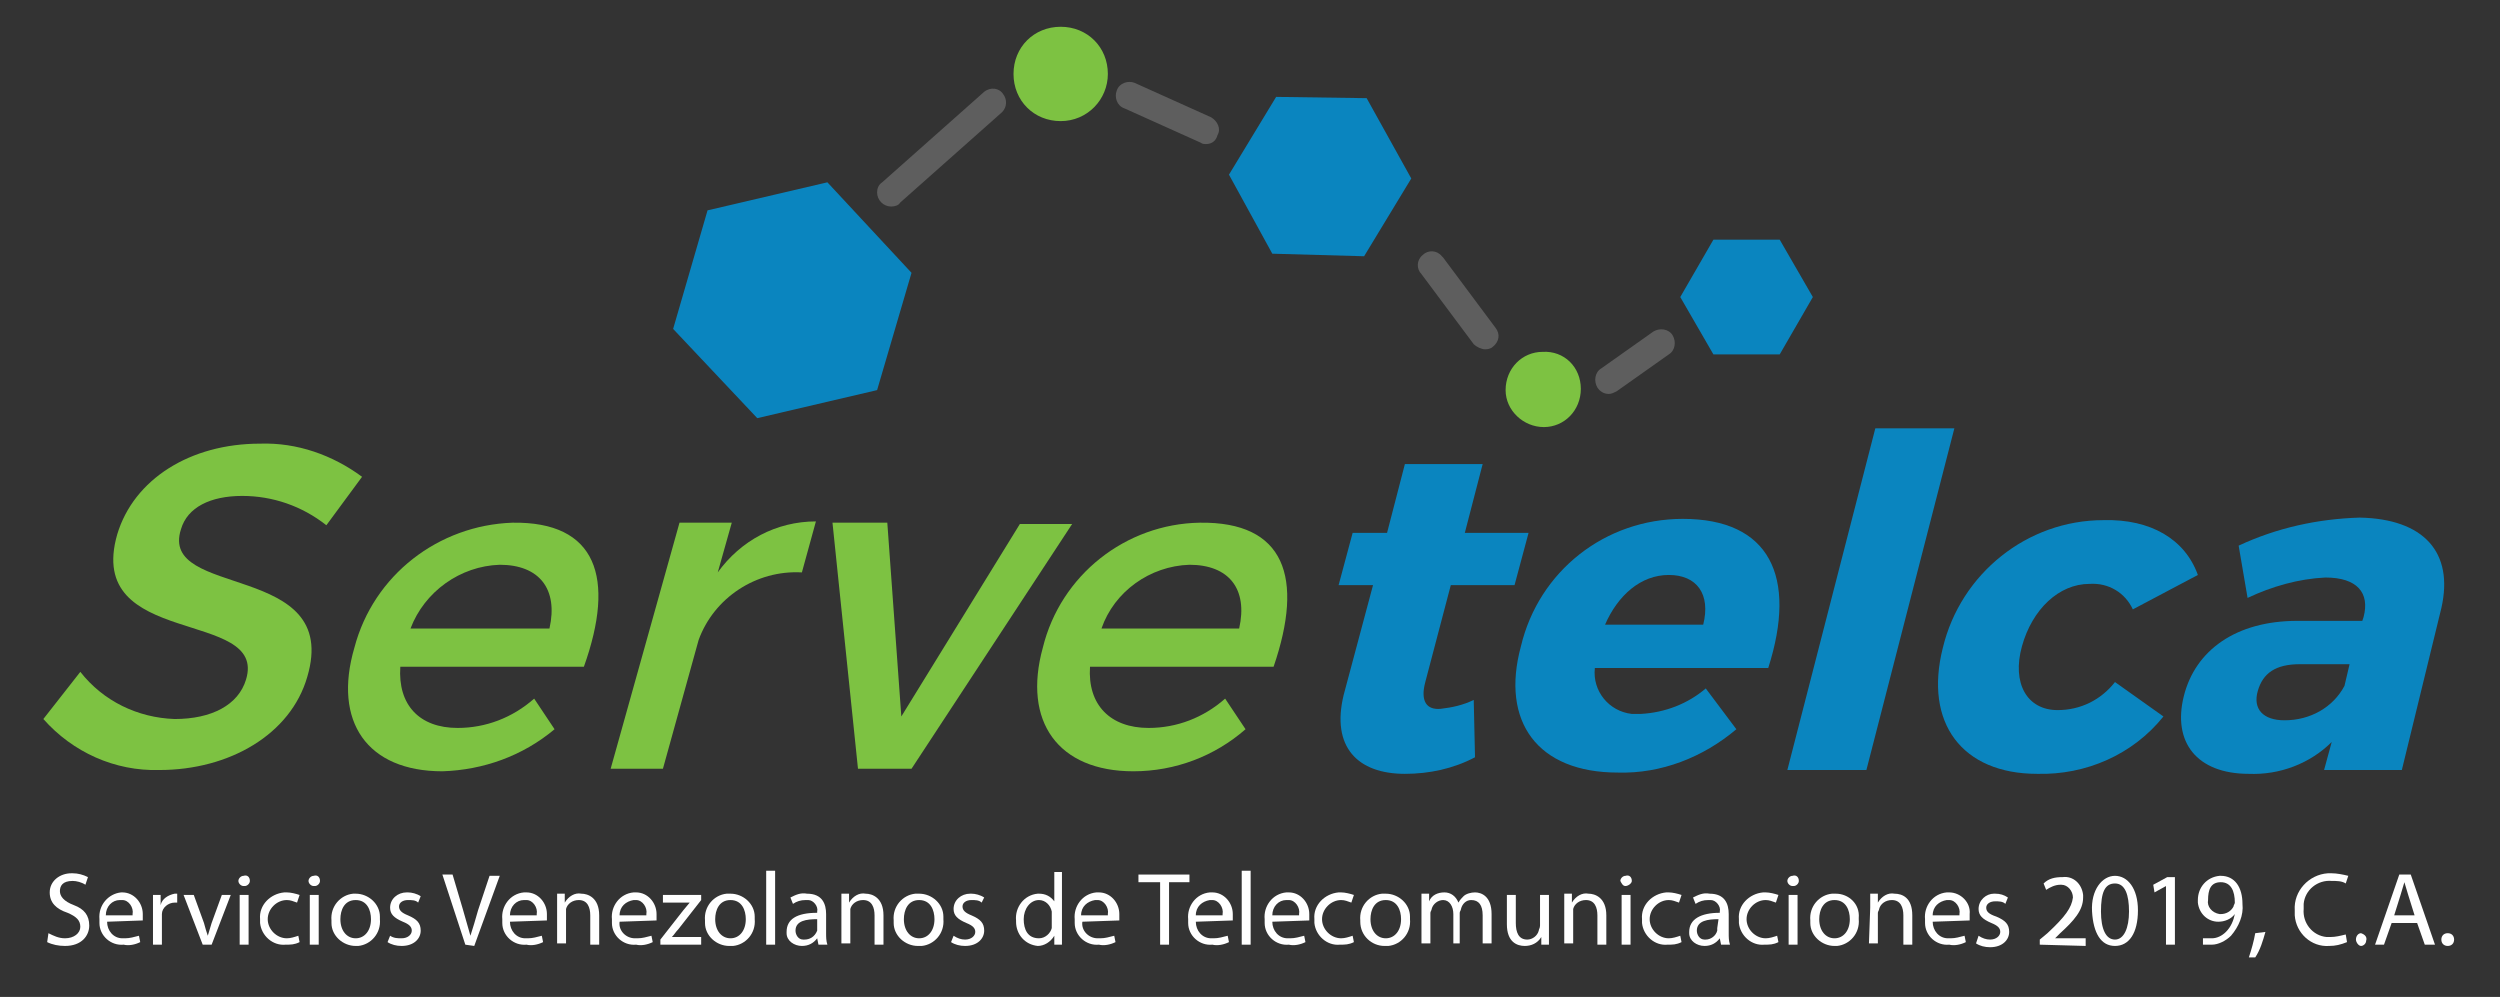 <?xml version="1.0" encoding="utf-8"?>
<!-- Generator: Adobe Illustrator 23.0.2, SVG Export Plug-In . SVG Version: 6.00 Build 0)  -->
<svg version="1.1" id="Layer_1" xmlns="http://www.w3.org/2000/svg" xmlns:xlink="http://www.w3.org/1999/xlink" x="0px" y="0px"
	 viewBox="0 0 196.1 78.2" style="enable-background:new 0 0 196.1 78.2;" xml:space="preserve">
<rect x="0" y="0" width="196.1" height="78.2" fill="#333333" stroke="none"/>
<style type="text/css">
	.st0{fill:#7DC242;}
	.st1{fill:#0A85BF;}
	.st2{fill:#FFFFFF;}
	.st3{fill:#5E5E5E;}
</style>
<title>logo-servetelca</title>
<path class="st0" d="M28.4,37.4l-2.8,3.8c-1.9-1.5-4.2-2.3-6.6-2.3c-2.5,0-4.3,0.9-4.8,2.6C12.4,47,26.8,44,24.1,53.1
	c-1.3,4.5-6.1,7.3-11.6,7.3c-3.5,0.1-6.8-1.4-9.1-4l2.9-3.7c1.8,2.3,4.5,3.6,7.4,3.7c2.9,0,5-1.1,5.6-3.1C21,47.7,6.6,50.9,9.2,41.9
	c1.3-4.3,5.7-7.1,11.2-7.1C23.3,34.7,26.1,35.7,28.4,37.4z"/>
<path class="st0" d="M45.8,52.3H31.4c-0.2,3,1.5,4.8,4.5,4.8c2.2,0,4.3-0.8,6-2.3l1.6,2.4c-2.5,2.1-5.6,3.2-8.8,3.3
	c-5.9,0-8.6-3.9-6.9-9.7c1.5-5.7,6.6-9.6,12.4-9.8C46.8,40.9,48.3,45.3,45.8,52.3z M43.1,49.3c0.7-3.1-0.8-5-3.9-5
	c-3.1,0.1-5.9,2.1-7,5H43.1z"/>
<path class="st0" d="M56.3,44.9c1.8-2.5,4.6-4,7.7-4l-1.1,4c-3.6-0.2-6.9,2-8.1,5.3L52,60.3h-4.1l5.4-19.3h4.1L56.3,44.9z"/>
<path class="st0" d="M67.3,60.3l-2-19.3h4.3l1.1,15.2L80,41.1h4.1L71.5,60.3H67.3z"/>
<path class="st0" d="M99.9,52.3H85.5c-0.2,3,1.6,4.8,4.6,4.8c2.2,0,4.3-0.8,6-2.3l1.6,2.4c-2.4,2.1-5.5,3.3-8.8,3.3
	c-5.9,0-8.7-3.9-7.1-9.7c1.4-5.7,6.5-9.7,12.3-9.8C100.8,40.9,102.3,45.3,99.9,52.3z M97.2,49.3c0.7-3.1-0.8-5-3.9-5
	c-3.1,0.1-5.9,2.1-6.9,5H97.2z"/>
<path class="st1" d="M115.7,59.4c-1.7,0.9-3.6,1.3-5.5,1.3c-3.7,0-5.8-2.1-4.8-6.2l2.3-8.6H105l1.1-4.1h2.7l1.4-5.4h6.1l-1.4,5.4h5
	l-1.1,4.1h-5l-2,7.6c-0.4,1.5,0.1,2.2,1.2,2.1c0.9-0.1,1.8-0.3,2.6-0.7L115.7,59.4z"/>
<path class="st1" d="M138.7,52.4h-13.6c-0.2,1.8,1.1,3.4,2.9,3.6c0.2,0,0.5,0,0.7,0c1.9-0.1,3.7-0.8,5.1-2l2.4,3.2
	c-2.6,2.2-5.9,3.5-9.3,3.4c-6.3,0-9.2-4-7.6-9.9c1.4-5.9,6.6-10,12.7-10C138.8,40.7,141,45.2,138.7,52.4z M133.6,49
	c0.6-2.4-0.5-3.9-2.7-3.9s-4,1.6-5,3.9H133.6z"/>
<path class="st1" d="M140.2,60.4l6.9-26.8h6.2l-6.9,26.8H140.2z"/>
<path class="st1" d="M172.4,45.1l-5.1,2.7c-0.6-1.3-1.9-2.1-3.4-2c-2.4,0-4.5,2-5.3,4.9s0.4,5,2.8,5c1.8,0,3.4-0.8,4.5-2.2l3.8,2.7
	c-2.4,3-6.1,4.6-9.9,4.5c-5.9,0-8.9-4-7.4-9.9c1.4-5.8,6.6-10,12.6-10C168.7,40.7,171.4,42.3,172.4,45.1z"/>
<path class="st1" d="M191.5,47.7l-3.1,12.7h-6.1l0.6-2.2c-1.7,1.7-4.1,2.6-6.5,2.5c-4.1,0-6-2.5-5.1-6.1s4.1-5.9,8.9-5.9h5.1
	l0.1-0.3c0.5-1.9-0.5-3.1-3-3.1c-2.1,0.1-4.2,0.7-6.1,1.6l-0.7-4.1c3-1.4,6.2-2.1,9.5-2.2C190.1,40.7,192.5,43.3,191.5,47.7z
	 M183.9,53.8l0.4-1.7h-3.9c-1.9,0-2.9,0.7-3.3,2.1s0.4,2.3,2.1,2.3C181.2,56.5,183,55.5,183.9,53.8L183.9,53.8z"/>
<path class="st2" d="M3.8,73.2c0.4,0.2,0.8,0.4,1.3,0.4c0.7,0,1.2-0.4,1.2-0.9s-0.3-0.8-1-1.1c-0.9-0.3-1.4-0.8-1.4-1.6
	c0-0.9,0.8-1.5,1.7-1.5c0,0,0.1,0,0.1,0c0.4,0,0.8,0.1,1.2,0.3l-0.2,0.6c-0.3-0.2-0.7-0.3-1-0.3c-0.8,0-1,0.4-1,0.8s0.3,0.8,1.1,1.1
	C6.6,71.3,7,71.8,7,72.6s-0.6,1.6-1.9,1.6c-0.5,0-1-0.1-1.4-0.3L3.8,73.2z"/>
<path class="st2" d="M8.4,72.3c0,0.7,0.5,1.3,1.2,1.3c0.1,0,0.1,0,0.2,0c0.4,0,0.7-0.1,1.1-0.2l0.1,0.5c-0.4,0.2-0.9,0.3-1.3,0.2
	c-1,0.1-1.9-0.7-1.9-1.7c0-0.1,0-0.2,0-0.3c-0.1-1.1,0.7-2,1.7-2.1c0,0,0.1,0,0.1,0c0.9,0,1.6,0.8,1.6,1.7c0,0.1,0,0.1,0,0.2
	c0,0.1,0,0.2,0,0.3L8.4,72.3z M10.4,71.7c0.1-0.5-0.3-1.1-0.8-1.1c-0.1,0-0.1,0-0.2,0c-0.6,0-1.1,0.5-1.1,1.2H10.4z"/>
<path class="st2" d="M12,71.4c0-0.5,0-0.9,0-1.2h0.6v0.8l0,0c0.1-0.5,0.6-0.8,1.1-0.9c0.1,0,0.1,0,0.2,0v0.7c-0.1,0-0.2,0-0.2,0
	c-0.5,0-1,0.4-1,0.9c0,0.1,0,0.2,0,0.3v2.1H12V71.4z"/>
<path class="st2" d="M15.2,70.2l0.8,2.2c0.1,0.4,0.2,0.7,0.3,1l0,0c0.1-0.3,0.2-0.7,0.3-1l0.8-2.2h0.7l-1.5,3.9h-0.7l-1.5-3.9H15.2z
	"/>
<path class="st2" d="M19.6,69.1c0,0.2-0.2,0.4-0.4,0.4c0,0,0,0-0.1,0c-0.2,0-0.4-0.2-0.4-0.4c0,0,0,0,0,0c0-0.2,0.2-0.4,0.4-0.4
	c0,0,0,0,0,0C19.4,68.6,19.6,68.8,19.6,69.1C19.6,69,19.6,69,19.6,69.1z M18.8,74.1v-3.9h0.7v3.9L18.8,74.1z"/>
<path class="st2" d="M23.5,73.9c-0.4,0.2-0.7,0.2-1.1,0.2c-1,0.1-1.9-0.7-2-1.7c0-0.1,0-0.2,0-0.3c-0.1-1.1,0.8-2,1.9-2.1
	c0.1,0,0.2,0,0.2,0c0.3,0,0.7,0.1,1,0.2l-0.2,0.6c-0.3-0.1-0.5-0.2-0.8-0.2c-0.8,0-1.5,0.7-1.5,1.5s0.7,1.5,1.5,1.5l0,0
	c0.3,0,0.6-0.1,0.9-0.2L23.5,73.9z"/>
<path class="st2" d="M25.1,69.1c0,0.2-0.2,0.4-0.4,0.4c0,0,0,0-0.1,0c-0.2,0-0.4-0.2-0.4-0.4c0,0,0,0,0,0c0-0.2,0.2-0.4,0.4-0.4
	c0,0,0,0,0,0C24.9,68.6,25.1,68.8,25.1,69.1C25.1,69,25.1,69,25.1,69.1z M24.3,74.1v-3.9H25v3.9L24.3,74.1z"/>
<path class="st2" d="M29.8,72.1c0.1,1.1-0.7,2-1.7,2.1c-0.1,0-0.2,0-0.2,0c-1,0-1.9-0.8-1.9-1.8c0-0.1,0-0.1,0-0.2
	c-0.1-1.1,0.7-2,1.7-2.1c0.1,0,0.1,0,0.2,0c1,0,1.9,0.8,1.9,1.8C29.8,72,29.8,72,29.8,72.1z M26.7,72.1c0,0.9,0.5,1.5,1.2,1.5
	s1.2-0.6,1.2-1.5c0-0.7-0.3-1.5-1.2-1.5S26.7,71.4,26.7,72.1L26.7,72.1z"/>
<path class="st2" d="M30.6,73.4c0.3,0.2,0.6,0.2,0.9,0.2c0.5,0,0.8-0.3,0.8-0.6s-0.2-0.5-0.7-0.7c-0.7-0.3-1-0.6-1-1.1
	c0-0.7,0.6-1.2,1.3-1.2c0,0,0.1,0,0.1,0c0.3,0,0.7,0.1,1,0.3l-0.2,0.5c-0.2-0.2-0.5-0.2-0.8-0.2c-0.4,0-0.7,0.2-0.7,0.5
	s0.2,0.5,0.7,0.7c0.7,0.3,1,0.6,1,1.2s-0.5,1.2-1.5,1.2c-0.4,0-0.8-0.1-1.1-0.3L30.6,73.4z"/>
<path class="st2" d="M36.5,74.1l-1.8-5.5h0.8l0.8,2.7c0.2,0.7,0.4,1.4,0.6,2.1l0,0c0.2-0.6,0.4-1.3,0.6-2l0.9-2.7h0.8l-2,5.5
	L36.5,74.1z"/>
<path class="st2" d="M40,72.3c0,0.7,0.5,1.3,1.2,1.3c0.1,0,0.1,0,0.2,0c0.4,0,0.7-0.1,1.1-0.2l0.1,0.5c-0.4,0.2-0.9,0.3-1.3,0.2
	c-1,0.1-1.9-0.7-1.9-1.7c0-0.1,0-0.2,0-0.3c-0.1-1,0.6-2,1.7-2.1c0.1,0,0.1,0,0.2,0c0.9,0,1.6,0.8,1.6,1.7c0,0.1,0,0.1,0,0.2
	c0,0.1,0,0.2,0,0.3L40,72.3z M42.1,71.7c0.1-0.5-0.3-1.1-0.8-1.1c-0.1,0-0.1,0-0.2,0c-0.6,0-1.1,0.5-1.1,1.2H42.1z"/>
<path class="st2" d="M43.7,71.2c0-0.4,0-0.7,0-1.1h0.6v0.7l0,0c0.3-0.5,0.8-0.8,1.3-0.7c0.5,0,1.4,0.3,1.4,1.7v2.3h-0.7v-2.3
	c0-0.6-0.2-1.2-0.9-1.2c-0.5,0-0.9,0.3-1,0.7c0,0.1,0,0.2,0,0.3v2.4h-0.7L43.7,71.2z"/>
<path class="st2" d="M48.6,72.3c-0.1,0.7,0.5,1.3,1.2,1.3c0.1,0,0.1,0,0.2,0c0.4,0,0.7-0.1,1.1-0.2l0.1,0.5
	c-0.4,0.2-0.9,0.3-1.3,0.2c-1,0.1-1.9-0.7-1.9-1.7c0-0.1,0-0.2,0-0.3c-0.1-1,0.6-2,1.7-2.1c0.1,0,0.1,0,0.2,0c0.9,0,1.6,0.8,1.6,1.7
	c0,0.1,0,0.1,0,0.2c0,0.2,0,0.3,0,0.3L48.6,72.3z M50.7,71.7c0.1-0.5-0.3-1.1-0.8-1.1c-0.1,0-0.1,0-0.2,0c-0.6,0.1-1.1,0.5-1.1,1.2
	H50.7z"/>
<path class="st2" d="M51.8,73.7l1.8-2.3l0.5-0.6H52v-0.6h3v0.4l-1.8,2.3c-0.2,0.2-0.3,0.4-0.5,0.6H55v0.6h-3.2V73.7z"/>
<path class="st2" d="M59.2,72.1c0.1,1.1-0.7,2-1.7,2.1c-0.1,0-0.2,0-0.3,0c-1,0-1.9-0.8-1.9-1.8c0-0.1,0-0.1,0-0.2
	c-0.1-1.1,0.7-2,1.7-2.1c0.1,0,0.2,0,0.3,0c1,0,1.9,0.8,1.9,1.8C59.2,72,59.2,72,59.2,72.1z M56.1,72.1c0,0.9,0.5,1.5,1.2,1.5
	s1.2-0.6,1.2-1.5c0-0.7-0.3-1.5-1.2-1.5S56.1,71.4,56.1,72.1L56.1,72.1z"/>
<path class="st2" d="M60.1,68.3h0.7v5.8h-0.7V68.3z"/>
<path class="st2" d="M64.2,74.1l-0.1-0.5l0,0c-0.3,0.4-0.7,0.6-1.2,0.6c-0.6,0-1.2-0.4-1.2-1c0,0,0-0.1,0-0.1c0-1,0.8-1.5,2.4-1.5
	v-0.1c0.1-0.4-0.3-0.9-0.7-0.9c-0.1,0-0.1,0-0.2,0c-0.4,0-0.7,0.1-1,0.3l-0.2-0.5c0.4-0.2,0.8-0.4,1.3-0.3c1.2,0,1.5,0.8,1.5,1.6
	v1.5c0,0.3,0,0.6,0.1,0.9L64.2,74.1z M64.1,72.1c-0.8,0-1.7,0.1-1.7,0.9c0,0.3,0.2,0.7,0.6,0.7c0,0,0.1,0,0.1,0c0.4,0,0.8-0.2,1-0.7
	c0-0.1,0-0.1,0-0.2L64.1,72.1z"/>
<path class="st2" d="M66,71.2c0-0.4,0-0.7,0-1.1h0.6v0.7l0,0c0.3-0.5,0.8-0.8,1.3-0.7c0.5,0,1.4,0.3,1.4,1.7v2.3h-0.7v-2.3
	c0-0.6-0.2-1.2-0.9-1.2c-0.5,0-0.9,0.3-1,0.7c0,0.1,0,0.2,0,0.3v2.4h-0.7L66,71.2z"/>
<path class="st2" d="M74,72.1c0.1,1.1-0.7,2-1.7,2.1c-0.1,0-0.2,0-0.3,0c-1,0-1.9-0.8-1.9-1.8c0-0.1,0-0.1,0-0.2
	c-0.1-1.1,0.7-2,1.7-2.1c0.1,0,0.2,0,0.3,0c1,0,1.9,0.8,1.9,1.8C74,72,74,72,74,72.1z M70.9,72.1c0,0.9,0.5,1.5,1.2,1.5
	s1.2-0.6,1.2-1.5c0-0.7-0.3-1.5-1.2-1.5S70.9,71.4,70.9,72.1L70.9,72.1z"/>
<path class="st2" d="M74.8,73.4c0.3,0.2,0.6,0.3,0.9,0.3c0.5,0,0.8-0.3,0.8-0.6s-0.2-0.5-0.7-0.7c-0.7-0.3-1-0.6-1-1.1
	c0-0.7,0.6-1.2,1.3-1.2c0,0,0.1,0,0.1,0c0.3,0,0.7,0.1,1,0.3L77,70.8c-0.2-0.2-0.5-0.2-0.8-0.2c-0.4,0-0.7,0.2-0.7,0.5
	s0.2,0.5,0.7,0.7c0.7,0.3,1,0.6,1,1.2s-0.5,1.2-1.5,1.2c-0.4,0-0.8-0.1-1.1-0.3L74.8,73.4z"/>
<path class="st2" d="M83.3,68.3v4.8c0,0.3,0,0.7,0,1h-0.6v-0.7l0,0c-0.3,0.5-0.8,0.8-1.3,0.8c-1-0.1-1.7-0.9-1.7-1.9
	c0,0,0-0.1,0-0.1c-0.1-1,0.6-2,1.7-2.1c0,0,0.1,0,0.1,0c0.5,0,0.9,0.2,1.2,0.6l0,0v-2.3H83.3z M82.5,71.8c0-0.1,0-0.2,0-0.3
	c-0.1-0.5-0.5-0.9-1-0.9c-0.7,0-1.2,0.7-1.2,1.5s0.3,1.5,1.2,1.5c0.5,0,0.9-0.4,1-0.8c0-0.1,0-0.2,0-0.3V71.8z"/>
<path class="st2" d="M84.9,72.3c-0.1,0.7,0.5,1.3,1.2,1.3c0.1,0,0.1,0,0.2,0c0.4,0,0.7-0.1,1.1-0.2l0.1,0.5
	c-0.4,0.2-0.9,0.3-1.3,0.2c-1,0.1-1.9-0.7-1.9-1.7c0-0.1,0-0.2,0-0.3c-0.1-1,0.6-2,1.7-2.1c0.1,0,0.1,0,0.2,0c0.9,0,1.6,0.8,1.6,1.7
	c0,0.1,0,0.1,0,0.2c0,0.2,0,0.3,0,0.3L84.9,72.3z M86.9,71.7c0.1-0.5-0.3-1.1-0.8-1.1c-0.1,0-0.1,0-0.2,0c-0.6,0.1-1.1,0.5-1.1,1.2
	H86.9z"/>
<path class="st2" d="M91,69.2h-1.7v-0.6h4v0.6h-1.6v4.9H91L91,69.2z"/>
<path class="st2" d="M93.8,72.3c0,0.7,0.5,1.3,1.2,1.3c0.1,0,0.1,0,0.2,0c0.4,0,0.7-0.1,1.1-0.2l0.1,0.5c-0.4,0.2-0.9,0.3-1.3,0.2
	c-1,0.1-1.9-0.7-1.9-1.7c0-0.1,0-0.2,0-0.3c-0.1-1,0.6-2,1.7-2.1c0.1,0,0.1,0,0.2,0c0.9,0,1.6,0.8,1.6,1.7c0,0.1,0,0.1,0,0.2
	c0,0.1,0,0.2,0,0.3L93.8,72.3z M95.9,71.7c0.1-0.5-0.3-1.1-0.8-1.1c-0.1,0-0.1,0-0.2,0c-0.6,0.1-1.1,0.5-1.1,1.2H95.9z"/>
<path class="st2" d="M97.4,68.3h0.7v5.8h-0.7V68.3z"/>
<path class="st2" d="M99.8,72.3c0,0.7,0.5,1.3,1.2,1.3c0.1,0,0.1,0,0.2,0c0.4,0,0.7-0.1,1.1-0.2l0.1,0.5c-0.4,0.2-0.9,0.3-1.3,0.2
	c-1,0.1-1.9-0.7-1.9-1.7c0-0.1,0-0.2,0-0.3c-0.1-1,0.6-2,1.7-2.1c0.1,0,0.1,0,0.2,0c0.9,0,1.6,0.8,1.6,1.7c0,0.1,0,0.1,0,0.2
	c0,0.1,0,0.2,0,0.3L99.8,72.3z M101.9,71.7c0.1-0.5-0.3-1.1-0.8-1.1c-0.1,0-0.1,0-0.2,0c-0.6,0-1.1,0.5-1.1,1.2H101.9z"/>
<path class="st2" d="M106.2,73.9c-0.4,0.2-0.7,0.2-1.1,0.2c-1,0.1-1.9-0.7-2-1.7c0-0.1,0-0.2,0-0.3c-0.1-1.1,0.8-2,1.9-2.1
	c0.1,0,0.1,0,0.2,0c0.3,0,0.7,0.1,1,0.2l-0.2,0.6c-0.3-0.1-0.5-0.2-0.8-0.2c-0.8,0-1.5,0.7-1.5,1.5s0.7,1.5,1.5,1.5
	c0.3,0,0.6-0.1,0.9-0.2L106.2,73.9z"/>
<path class="st2" d="M110.6,72.1c0.1,1.1-0.7,2-1.7,2.1c-0.1,0-0.2,0-0.3,0c-1,0-1.9-0.8-1.9-1.9c0,0,0-0.1,0-0.1
	c-0.1-1.1,0.7-2,1.7-2.1c0.1,0,0.2,0,0.3,0c1,0,1.9,0.8,1.9,1.8C110.6,72,110.6,72,110.6,72.1z M107.5,72.1c0,0.9,0.5,1.5,1.2,1.5
	s1.2-0.6,1.2-1.5c0-0.7-0.3-1.5-1.2-1.5S107.5,71.4,107.5,72.1L107.5,72.1z"/>
<path class="st2" d="M111.5,71.2c0-0.4,0-0.7,0-1.1h0.6v0.6l0,0c0.2-0.5,0.7-0.7,1.2-0.7c0.5,0,0.9,0.3,1.1,0.8l0,0
	c0.1-0.2,0.3-0.4,0.4-0.5c0.2-0.2,0.6-0.3,0.9-0.3c0.5,0,1.3,0.3,1.3,1.7v2.3h-0.7v-2.2c0-0.8-0.3-1.2-0.9-1.2
	c-0.4,0-0.7,0.3-0.8,0.7c0,0.1-0.1,0.2-0.1,0.3v2.4H114v-2.3c0-0.6-0.3-1.1-0.8-1.1c-0.4,0-0.8,0.3-0.9,0.7c0,0.1-0.1,0.2-0.1,0.3
	v2.4h-0.7V71.2z"/>
<path class="st2" d="M121.5,73c0,0.4,0,0.8,0,1.1h-0.6v-0.6l0,0c-0.3,0.5-0.8,0.7-1.3,0.7c-0.6,0-1.4-0.3-1.4-1.7v-2.3h0.7v2.2
	c0,0.7,0.2,1.3,0.9,1.3c0.4,0,0.8-0.3,0.9-0.7c0-0.1,0.1-0.2,0.1-0.4v-2.4h0.7V73z"/>
<path class="st2" d="M122.7,71.2c0-0.4,0-0.7,0-1.1h0.6v0.7l0,0c0.3-0.5,0.8-0.8,1.3-0.7c0.5,0,1.4,0.3,1.4,1.7v2.3h-0.7v-2.3
	c0-0.6-0.2-1.2-0.9-1.2c-0.5,0-0.9,0.3-1,0.7c0,0.1,0,0.2,0,0.3v2.4h-0.7L122.7,71.2z"/>
<path class="st2" d="M128,69.1c0,0.2-0.3,0.4-0.5,0.4c-0.2,0-0.3-0.2-0.4-0.4c0-0.2,0.2-0.4,0.4-0.4c0,0,0,0,0,0
	C127.8,68.6,128,68.8,128,69.1C128,69,128,69,128,69.1z M127.2,74.1v-3.9h0.7v3.9L127.2,74.1z"/>
<path class="st2" d="M131.9,73.9c-0.4,0.2-0.7,0.2-1.1,0.2c-1,0.1-1.9-0.7-2-1.7c0-0.1,0-0.2,0-0.3c-0.1-1.1,0.8-2,1.9-2.1
	c0.1,0,0.1,0,0.2,0c0.3,0,0.7,0.1,1,0.2l-0.2,0.6c-0.3-0.1-0.5-0.2-0.8-0.2c-0.8,0-1.5,0.7-1.5,1.5s0.7,1.5,1.5,1.5l0,0
	c0.3,0,0.6-0.1,0.9-0.2L131.9,73.9z"/>
<path class="st2" d="M135,74.1l-0.1-0.5l0,0c-0.3,0.4-0.7,0.6-1.2,0.6c-0.6,0-1.2-0.4-1.2-1c0,0,0-0.1,0-0.1c0-1,0.9-1.5,2.4-1.5
	v-0.1c0.1-0.4-0.3-0.9-0.7-0.9c-0.1,0-0.1,0-0.2,0c-0.4,0-0.7,0.1-1,0.3l-0.2-0.5c0.4-0.2,0.8-0.4,1.3-0.3c1.2,0,1.5,0.8,1.5,1.6
	v1.5c0,0.3,0,0.6,0.1,0.9L135,74.1z M134.8,72.1c-0.8,0-1.7,0.1-1.7,0.9c0,0.3,0.2,0.7,0.6,0.7c0,0,0.1,0,0.1,0
	c0.4,0,0.8-0.3,0.9-0.7c0-0.1,0-0.1,0-0.2L134.8,72.1z"/>
<path class="st2" d="M139.5,73.9c-0.4,0.2-0.7,0.2-1.1,0.2c-1,0.1-1.9-0.7-2-1.7c0-0.1,0-0.2,0-0.3c-0.1-1.1,0.8-2,1.9-2.1
	c0.1,0,0.2,0,0.2,0c0.3,0,0.7,0.1,1,0.2l-0.2,0.6c-0.3-0.1-0.5-0.2-0.8-0.2c-0.8,0-1.5,0.7-1.5,1.5s0.7,1.5,1.5,1.5
	c0.3,0,0.6-0.1,0.9-0.2L139.5,73.9z"/>
<path class="st2" d="M141.1,69.1c0,0.2-0.2,0.4-0.4,0.4c0,0,0,0-0.1,0c-0.2,0-0.4-0.2-0.4-0.4c0,0,0,0,0,0c0-0.2,0.2-0.4,0.4-0.4
	c0,0,0,0,0,0C140.9,68.6,141.1,68.8,141.1,69.1C141.1,69,141.1,69,141.1,69.1z M140.3,74.1v-3.9h0.7v3.9L140.3,74.1z"/>
<path class="st2" d="M145.8,72.1c0.1,1.1-0.7,2-1.7,2.1c-0.1,0-0.2,0-0.2,0c-1,0-1.9-0.8-1.9-1.8c0-0.1,0-0.1,0-0.2
	c-0.1-1.1,0.7-2,1.7-2.1c0.1,0,0.2,0,0.3,0c1,0,1.9,0.8,1.8,1.9C145.8,72,145.8,72,145.8,72.1z M142.7,72.1c0,0.9,0.5,1.5,1.2,1.5
	s1.2-0.6,1.2-1.5c0-0.7-0.3-1.5-1.2-1.5S142.7,71.4,142.7,72.1L142.7,72.1z"/>
<path class="st2" d="M146.7,71.2c0-0.4,0-0.7,0-1.1h0.6v0.7l0,0c0.3-0.5,0.8-0.8,1.3-0.7c0.6,0,1.4,0.3,1.4,1.7v2.3h-0.7v-2.3
	c0-0.6-0.2-1.2-0.9-1.2c-0.5,0-0.9,0.3-1,0.7c0,0.1-0.1,0.2-0.1,0.3v2.4h-0.7L146.7,71.2z"/>
<path class="st2" d="M151.6,72.3c0,0.7,0.5,1.3,1.2,1.3c0.1,0,0.1,0,0.2,0c0.4,0,0.7-0.1,1.1-0.2l0.1,0.5c-0.4,0.2-0.9,0.3-1.3,0.2
	c-1,0.1-1.9-0.7-1.9-1.7c0-0.1,0-0.2,0-0.3c-0.1-1,0.6-2,1.7-2.1c0.1,0,0.1,0,0.2,0c0.9,0,1.7,0.8,1.6,1.7c0,0.1,0,0.1,0,0.2
	c0,0.1,0,0.2,0,0.3L151.6,72.3z M153.7,71.7c0.1-0.5-0.3-1.1-0.8-1.1c-0.1,0-0.1,0-0.2,0c-0.6,0.1-1.1,0.5-1.1,1.2H153.7z"/>
<path class="st2" d="M155.2,73.4c0.3,0.2,0.6,0.3,0.9,0.3c0.5,0,0.8-0.3,0.8-0.6s-0.2-0.5-0.7-0.7c-0.7-0.3-1-0.6-1-1.1
	c0-0.7,0.6-1.2,1.2-1.2c0,0,0.1,0,0.1,0c0.4,0,0.7,0.1,1,0.3l-0.2,0.5c-0.2-0.2-0.5-0.2-0.8-0.2c-0.4,0-0.7,0.2-0.7,0.5
	s0.2,0.5,0.8,0.7c0.7,0.3,1,0.6,1,1.2s-0.5,1.2-1.5,1.2c-0.4,0-0.8-0.1-1.1-0.3L155.2,73.4z"/>
<path class="st2" d="M160,74.1v-0.4l0.6-0.5c1.4-1.3,1.9-2,2-2.8c0-0.5-0.4-1-0.9-1c0,0-0.1,0-0.1,0c-0.4,0-0.8,0.2-1.1,0.4
	l-0.2-0.5c0.4-0.4,0.9-0.5,1.5-0.5c0.8-0.1,1.5,0.5,1.6,1.4c0,0.1,0,0.1,0,0.2c0,1-0.7,1.8-1.8,2.8l-0.4,0.4l0,0h2.4v0.6L160,74.1z"
	/>
<path class="st2" d="M167.7,71.4c0,1.8-0.7,2.8-1.8,2.8s-1.7-1-1.8-2.7s0.8-2.8,1.8-2.8S167.7,69.7,167.7,71.4z M164.8,71.5
	c0,1.4,0.4,2.2,1.1,2.2s1.1-0.9,1.1-2.2s-0.3-2.2-1.1-2.2S164.8,70,164.8,71.5z"/>
<path class="st2" d="M169.9,69.5L169.9,69.5l-0.9,0.5l-0.1-0.6l1.1-0.6h0.6v5.3h-0.7L169.9,69.5z"/>
<path class="st2" d="M172.9,73.6c0.2,0,0.4,0,0.6,0c0.4,0,0.8-0.2,1.1-0.5c0.4-0.4,0.6-0.9,0.7-1.4l0,0c-0.3,0.4-0.8,0.6-1.3,0.6
	c-0.8,0-1.5-0.6-1.6-1.5c0-0.1,0-0.1,0-0.2c0-1,0.7-1.8,1.7-1.9c0,0,0,0,0.1,0c1.1,0,1.7,0.9,1.7,2.2c0.1,0.9-0.3,1.8-0.9,2.5
	c-0.4,0.4-1,0.7-1.5,0.7c-0.2,0-0.4,0-0.7,0V73.6z M173.2,70.6c-0.1,0.5,0.3,1,0.9,1.1c0,0,0.1,0,0.1,0c0.4,0,0.8-0.2,1-0.6
	c0-0.1,0.1-0.2,0.1-0.3c0-0.9-0.3-1.6-1.1-1.6S173.2,69.8,173.2,70.6L173.2,70.6z"/>
<path class="st2" d="M176.4,75.1c0.2-0.6,0.4-1.3,0.5-1.9l0.8-0.1c-0.2,0.7-0.4,1.4-0.8,2L176.4,75.1z"/>
<path class="st2" d="M184.1,73.9c-0.5,0.2-0.9,0.3-1.4,0.3c-1.4,0.1-2.6-1-2.7-2.4c0-0.1,0-0.3,0-0.4c-0.1-1.5,1.1-2.8,2.6-2.9
	c0.1,0,0.2,0,0.3,0c0.4,0,0.9,0.1,1.3,0.2l-0.2,0.6c-0.3-0.2-0.7-0.2-1.1-0.2c-1.1-0.1-2.1,0.7-2.2,1.8c0,0.1,0,0.3,0,0.4
	c-0.1,1.1,0.7,2.1,1.8,2.2c0.1,0,0.2,0,0.3,0c0.4,0,0.8-0.1,1.2-0.2L184.1,73.9z"/>
<path class="st2" d="M184.8,73.7c0-0.3,0.2-0.5,0.4-0.5c0,0,0,0,0,0c0.3,0.1,0.5,0.3,0.4,0.6c0,0.2-0.2,0.4-0.4,0.4
	C185,74.2,184.8,73.9,184.8,73.7C184.8,73.7,184.8,73.7,184.8,73.7z"/>
<path class="st2" d="M187.6,72.4l-0.6,1.7h-0.7l1.9-5.5h0.9l1.9,5.5h-0.8l-0.6-1.7H187.6z M189.4,71.8l-0.5-1.6
	c-0.1-0.3-0.2-0.7-0.3-1l0,0c-0.1,0.3-0.2,0.7-0.3,1l-0.5,1.6L189.4,71.8z"/>
<path class="st2" d="M191.5,73.7c0-0.3,0.2-0.5,0.5-0.5c0.3,0,0.5,0.2,0.5,0.5c0,0.3-0.2,0.5-0.5,0.5
	C191.7,74.2,191.5,74,191.5,73.7C191.5,73.7,191.5,73.7,191.5,73.7z"/>
<polygon class="st1" points="99.8,19.9 96.4,13.7 100.1,7.6 107.2,7.7 110.7,14 107,20.1 "/>
<polygon class="st1" points="134.4,27.8 131.8,23.3 134.4,18.8 139.6,18.8 142.2,23.3 139.6,27.8 "/>
<polygon class="st1" points="59.4,32.8 52.8,25.8 55.5,16.5 64.9,14.3 71.5,21.4 68.8,30.6 "/>
<path class="st0" d="M86.9,5.8c0,2-1.6,3.7-3.7,3.7s-3.7-1.6-3.7-3.7s1.6-3.7,3.7-3.7l0,0C85.3,2.1,86.9,3.7,86.9,5.8z"/>
<path class="st0" d="M124,30.5c0,1.7-1.3,3-2.9,3s-3-1.3-3-2.9c0-1.7,1.3-3,2.9-3c0,0,0,0,0,0C122.7,27.5,124,28.8,124,30.5z"/>
<path class="st3" d="M69.9,16.2c-0.6,0-1.1-0.5-1.1-1.1c0-0.3,0.1-0.6,0.4-0.8l8-7.1c0.5-0.4,1.2-0.3,1.5,0.2c0.3,0.4,0.3,1-0.1,1.4
	l-8,7.1C70.5,16.1,70.2,16.2,69.9,16.2z"/>
<path class="st3" d="M94.6,11.3c-0.1,0-0.3,0-0.4-0.1l-6-2.7c-0.6-0.2-0.8-0.9-0.6-1.4c0.2-0.6,0.9-0.8,1.4-0.6l6,2.7
	c0.5,0.3,0.8,0.9,0.5,1.4C95.4,11,95.1,11.3,94.6,11.3L94.6,11.3z"/>
<path class="st3" d="M116.5,27.4c-0.3,0-0.7-0.2-0.9-0.4l-4.1-5.5c-0.4-0.4-0.4-1.1,0.1-1.5c0.4-0.4,1.1-0.4,1.5,0.1
	c0,0,0.1,0.1,0.1,0.1l4.1,5.5c0.4,0.5,0.3,1.1-0.2,1.5c0,0,0,0,0,0C117,27.3,116.8,27.4,116.5,27.4z"/>
<path class="st3" d="M126.2,30.9c-0.4,0-0.7-0.2-0.9-0.5c-0.3-0.5-0.2-1.2,0.3-1.5l4.1-2.9c0.5-0.3,1.2-0.2,1.5,0.3
	c0.3,0.5,0.2,1.2-0.3,1.5l0,0l-4.1,2.9C126.6,30.8,126.4,30.9,126.2,30.9z"/>
</svg>
